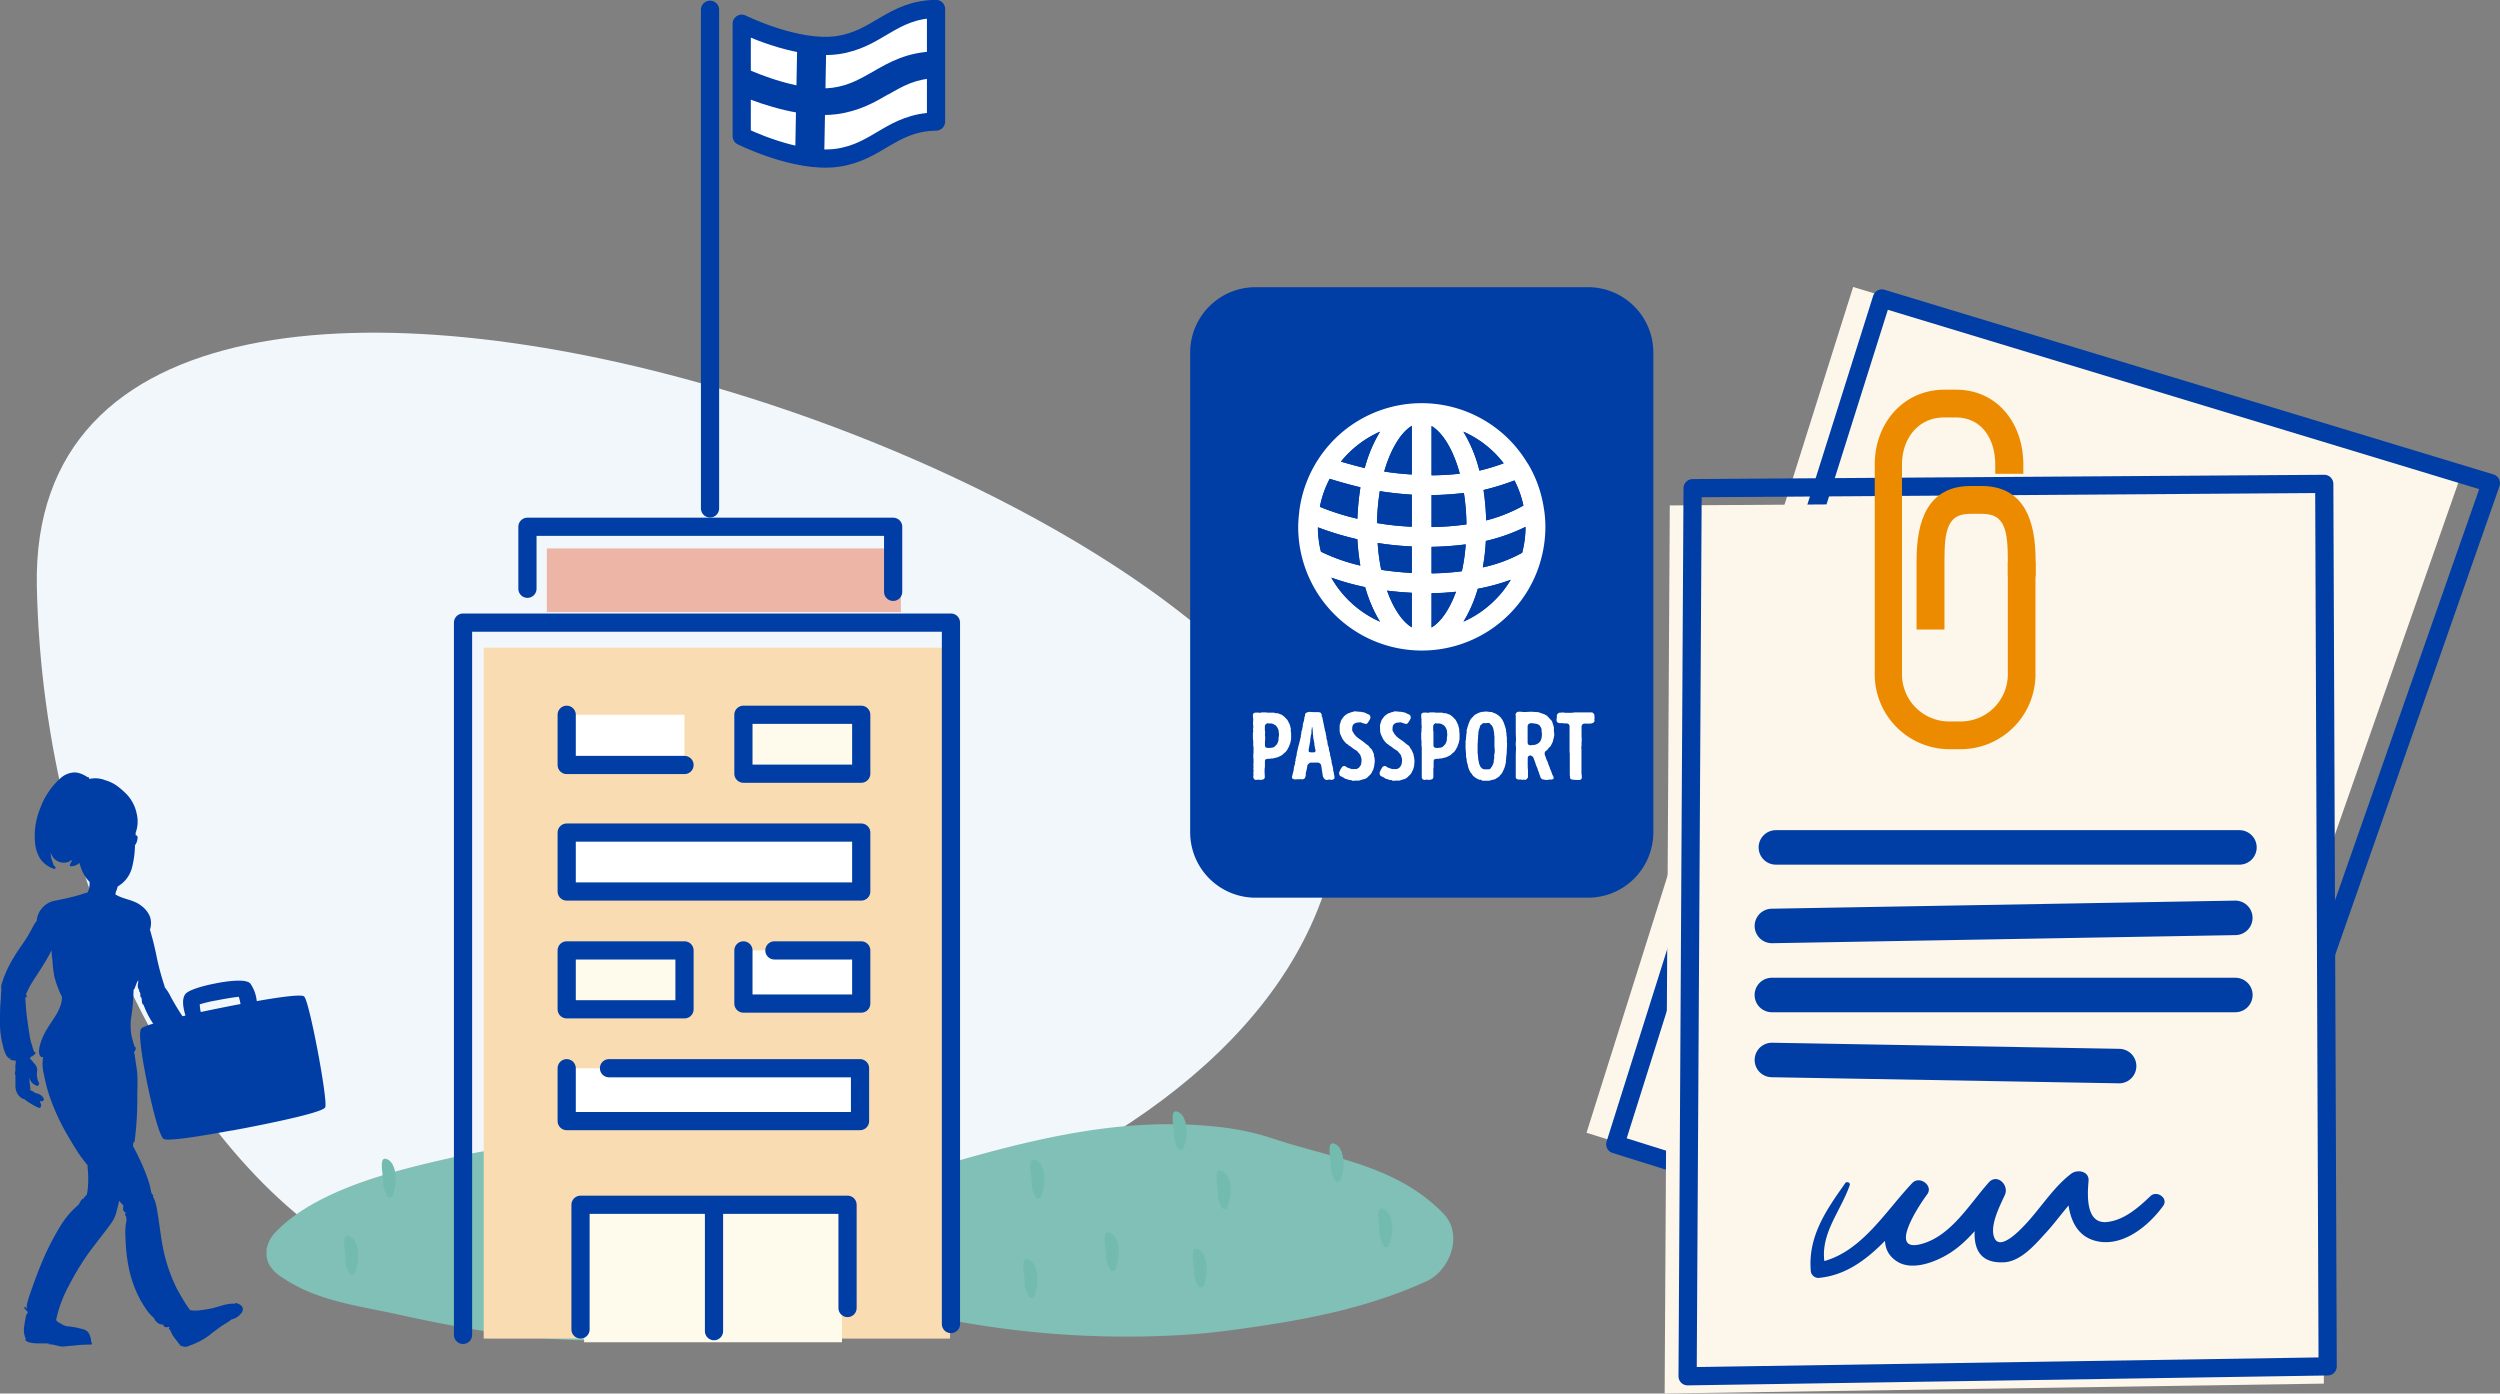 <svg xmlns="http://www.w3.org/2000/svg" xmlns:xlink="http://www.w3.org/1999/xlink" viewBox="0 0 558.5 311.31"><rect x="0" y="0" width="558.5" height="311.31" fill="#808080" stroke="none"/><defs><clipPath id="clip-path" transform="translate(0 0)"><rect width="558.5" height="311.31" style="fill:none"/></clipPath></defs><title>kuva_5</title><g id="Layer_2" data-name="Layer 2"><g id="Layer_1-2" data-name="Layer 1"><g style="clip-path:url(#clip-path)"><path d="M84.11,283c40.22,19.57,190-7.83,212.74-87S5.66,5.21,8.23,131c1.45,70.71,35.66,132.41,75.88,152" transform="translate(0 0)" style="fill:#f2f7fb"/><path d="M59.58,279.45a5.2,5.2,0,0,0,.36,2.68,7.79,7.79,0,0,0,3,3.18c7.78,5.35,16.86,6.33,25.68,8.28,21.13,4.65,44.75,8.56,66.09,3.43,2.54-.62,5.08-1.28,7.64-1.94,1.65-.49,3.32-.94,5-1.34s3.36-.77,5-1.08a94.3,94.3,0,0,1,21.5-.55,175.56,175.56,0,0,1,21.29,3.31A211,211,0,0,0,266,298.11c2.83-.22,5.65-.5,8.47-.87,15.05-2,30.05-4.55,44.2-11,5.22-2.38,8.42-10.46,3.7-15.23-10.61-10.83-25.1-12.3-38.21-16.73a57.89,57.89,0,0,0-10.62-2.37,95.45,95.45,0,0,0-10.81-.75c-16.95-.27-33.65,3.8-50,8.52-5.32,1.37-10.63,3-16,4.27a72,72,0,0,1-16.3,2.25c-12.16.06-22.63-7.71-34.46-9.48a122.6,122.6,0,0,0-45,1.89c-12.15,2.73-30.26,7-39.46,16.7a7.44,7.44,0,0,0-2,4.11" transform="translate(0 0)" style="fill:#80c0b6"/><path d="M179,278.85a.75.75,0,0,0,1.1-.19c1.25-2.77.95-7.48-1.35-8.21-1.85-.63-.63,3.66-.72,5.53a6.08,6.08,0,0,0,1,2.87" transform="translate(0 0)" style="fill:#73baaf"/><path d="M169.77,287.46a.74.74,0,0,0,1.1-.2c1.25-2.76.95-7.47-1.34-8.2-1.86-.64-.64,3.66-.73,5.53a6.08,6.08,0,0,0,1,2.87" transform="translate(0 0)" style="fill:#73baaf"/><path d="M131.67,293.71a.76.76,0,0,0,1.1-.2c1.25-2.76.95-7.48-1.35-8.21-1.85-.63-.64,3.67-.72,5.53a6.12,6.12,0,0,0,1,2.88" transform="translate(0 0)" style="fill:#73baaf"/><path d="M86.58,267.32a.75.75,0,0,0,1.1-.19c1.25-2.77.95-7.48-1.35-8.21-1.85-.63-.63,3.66-.72,5.53a6.08,6.08,0,0,0,1,2.87" transform="translate(0 0)" style="fill:#73baaf"/><path d="M78.19,284.53a.74.74,0,0,0,1.1-.2c1.24-2.76.95-7.47-1.35-8.2-1.86-.63-.64,3.66-.73,5.53a6,6,0,0,0,1,2.87" transform="translate(0 0)" style="fill:#73baaf"/><path d="M110.89,290.74a.75.75,0,0,0,1.1-.2c1.24-2.76,1-7.47-1.35-8.2-1.86-.64-.64,3.66-.73,5.53a6,6,0,0,0,1,2.87" transform="translate(0 0)" style="fill:#73baaf"/><path d="M153.1,287.52a.74.74,0,0,0,1.1-.2c1.25-2.76,1-7.47-1.34-8.2-1.86-.64-.64,3.66-.73,5.53a6.08,6.08,0,0,0,1,2.87" transform="translate(0 0)" style="fill:#73baaf"/><path d="M117.48,263a.76.76,0,0,0,1.1-.2c1.25-2.76,1-7.48-1.35-8.21-1.86-.63-.64,3.67-.72,5.53a6.12,6.12,0,0,0,1,2.88" transform="translate(0 0)" style="fill:#73baaf"/><path d="M147.35,263.44a.75.75,0,0,0,1.1-.2c1.25-2.76,1-7.48-1.34-8.21-1.86-.63-.64,3.67-.73,5.53a6.12,6.12,0,0,0,1,2.88" transform="translate(0 0)" style="fill:#73baaf"/><path d="M118,278.44a.74.74,0,0,0,1.1-.2c1.25-2.76,1-7.47-1.34-8.2-1.86-.64-.64,3.66-.73,5.53a6.08,6.08,0,0,0,1,2.87" transform="translate(0 0)" style="fill:#73baaf"/><path d="M192.24,285.08a.74.74,0,0,0,1.1-.2c1.25-2.76.95-7.47-1.35-8.2-1.85-.64-.63,3.66-.72,5.53a6.08,6.08,0,0,0,1,2.87" transform="translate(0 0)" style="fill:#73baaf"/><path d="M248.09,283.78a.75.75,0,0,0,1.1-.2c1.24-2.76.95-7.47-1.35-8.21-1.86-.63-.64,3.67-.72,5.53a6,6,0,0,0,1,2.88" transform="translate(0 0)" style="fill:#73baaf"/><path d="M309.18,278.45a.74.74,0,0,0,1.1-.2c1.24-2.76,1-7.47-1.35-8.2-1.86-.64-.64,3.66-.73,5.53a6,6,0,0,0,1,2.87" transform="translate(0 0)" style="fill:#73baaf"/><path d="M298.31,263.89a.75.75,0,0,0,1.1-.2c1.25-2.76.95-7.47-1.35-8.2-1.86-.64-.64,3.66-.72,5.53a6,6,0,0,0,1,2.87" transform="translate(0 0)" style="fill:#73baaf"/><path d="M231.47,267.55a.75.75,0,0,0,1.1-.19c1.24-2.77,1-7.48-1.35-8.21-1.86-.63-.64,3.66-.73,5.53a6,6,0,0,0,1,2.87" transform="translate(0 0)" style="fill:#73baaf"/><path d="M267.75,287.46a.74.74,0,0,0,1.1-.2c1.25-2.76.95-7.47-1.35-8.2-1.85-.64-.63,3.66-.72,5.53a6.08,6.08,0,0,0,1,2.87" transform="translate(0 0)" style="fill:#73baaf"/><path d="M188.27,271.34a.75.75,0,0,0,1.1-.2c1.25-2.76.95-7.48-1.35-8.21-1.85-.63-.63,3.67-.72,5.53a6.12,6.12,0,0,0,1,2.88" transform="translate(0 0)" style="fill:#73baaf"/><path d="M229.91,289.76a.74.74,0,0,0,1.1-.2c1.25-2.76,1-7.47-1.35-8.2-1.86-.64-.64,3.66-.72,5.53a6.08,6.08,0,0,0,1,2.87" transform="translate(0 0)" style="fill:#73baaf"/><path d="M263.26,256.74a.75.75,0,0,0,1.1-.2c1.25-2.76.95-7.47-1.35-8.2-1.86-.64-.64,3.66-.72,5.53a6.12,6.12,0,0,0,1,2.87" transform="translate(0 0)" style="fill:#73baaf"/><path d="M273.07,269.94a.74.74,0,0,0,1.1-.2c1.25-2.76.95-7.47-1.35-8.2-1.85-.64-.63,3.66-.72,5.53a6.08,6.08,0,0,0,1,2.87" transform="translate(0 0)" style="fill:#73baaf"/><path d="M209.64,265.63a.75.75,0,0,0,1.1-.2c1.24-2.76.95-7.47-1.35-8.21-1.86-.63-.64,3.67-.73,5.53a6.12,6.12,0,0,0,1,2.88" transform="translate(0 0)" style="fill:#73baaf"/></g><rect x="122.16" y="122.52" width="79.1" height="14.22" style="fill:#ecb5a6"/><rect x="108.06" y="144.69" width="104.18" height="154.35" style="fill:#fadcb2"/><polygon points="130.49 269.62 130.49 299.86 165.06 299.86 188.1 299.86 188.1 269.62 165.06 269.62 130.49 269.62" style="fill:#fefbec"/><rect x="166.08" y="159.68" width="26.32" height="13.16" style="fill:#fefbec"/><rect x="126.6" y="159.68" width="26.32" height="13.16" style="fill:#fff"/><polygon points="126.59 186 126.59 199.16 166.08 199.16 192.4 199.16 192.4 186 166.08 186 126.59 186" style="fill:#fff"/><rect x="166.08" y="212.32" width="26.32" height="13.16" style="fill:#fff"/><rect x="126.6" y="212.32" width="26.32" height="13.16" style="fill:#fefbec"/><polygon points="126.59 238.65 126.59 251.81 166.08 251.81 192.4 251.81 192.4 238.65 166.08 238.65 126.59 238.65" style="fill:#fff"/><path d="M166.08,172.84H192.4V159.68H166.08ZM126.6,159.68V170.9h26.32M126.6,199.16h65.8V186H126.6Zm39.48,13.16V224.2H192.4V212.32H173M126.6,225.48h26.32V212.32H126.6Zm0,13.16v11.81h65.53V238.64H136.05m23.46,58.74V269.14M129.69,297V269.14h59.65v23.07m-85.9,6V139.09h109v156.7M117.83,131.53V117.68h81.7v14.54" transform="translate(0 0)" style="fill:none;stroke:#003da5;stroke-linecap:round;stroke-linejoin:round;stroke-width:4.066px"/><g style="clip-path:url(#clip-path)"><path d="M209.11.76c-9.89.14-13,6.81-22.09,8.09S165.7,4,165.7,4V29.14S177.9,35.25,187,34s12.2-7.95,22.09-8.09Z" transform="translate(0 0)" style="fill:#fff"/><path d="M209.11,2c-9.89.14-13,6.82-22.09,8.09S165.7,5.3,165.7,5.3V30.42s12.2,6.1,21.32,4.83,12.2-7.95,22.09-8.09Z" transform="translate(0 0)" style="fill:none;stroke:#003da5;stroke-linecap:round;stroke-linejoin:round;stroke-width:4.066px"/></g><polygon points="178.1 9.74 177.64 34.83 184.13 34.93 184.59 9.84 178.1 9.74" style="fill:#003da5"/><g style="clip-path:url(#clip-path)"><path d="M198.46,21.06c-3,1.76-6.5,3.76-11.46,4.44-7.51,1-16.49-2.07-21-3.9V15.49l.23-.39c3.21,1.56,13,5.43,19.79,4.5,3.6-.49,6.2-2,9-3.59,3.6-2.08,7.67-4.44,14.05-4.53l.1,6c-4.56.07-7.4,1.71-10.7,3.62" transform="translate(0 0)" style="fill:#003da5"/><line x1="158.62" y1="2.18" x2="158.62" y2="113.58" style="fill:none;stroke:#003da5;stroke-linecap:round;stroke-linejoin:round;stroke-width:4.066px"/><path d="M52.52,291.28c-1.56-.2-3.22.51-4.7.88a18.53,18.53,0,0,1-3,.52,6.91,6.91,0,0,1-2.4,0,.21.21,0,0,0-.05-.12c-.65-.91-1.26-1.86-1.82-2.83l-1-1.76a36.24,36.24,0,0,1-3-8.53c-.56-2.59-.83-5.23-1.25-7.84-.15-.93-.29-1.87-.53-2.78a4.63,4.63,0,0,0-.61-1.46.33.33,0,0,0-.12-.51c-.25-.12-.42-1.41-.51-1.78A28.26,28.26,0,0,0,32.51,262a52.41,52.41,0,0,0-2.82-6l.09-.52,0-.28a.27.27,0,0,0,.29-.23,71.46,71.46,0,0,0,.6-10c0-1.66.11-3.33,0-5a19.68,19.68,0,0,0-.28-2.18c-.14-.8-.2-1.62-.36-2.41,0-.06,0-.09-.08-.11V235a1.32,1.32,0,0,0,.39-.82.25.25,0,0,0-.23-.28,19.43,19.43,0,0,1-.79-2.83,13.73,13.73,0,0,1-.08-3.33,46.7,46.7,0,0,0,.6-6.66.3.3,0,0,0,.2-.18c.23-.56.4-1.12.67-1.66l.17-.31v0a4.08,4.08,0,0,0,0,.61,2,2,0,0,0,.05,1.4.21.21,0,0,0,.14.11c0,.12,0,.23,0,.34a.25.25,0,0,0,.17.2c0,.17.08.34.13.51a2.94,2.94,0,0,0,0,.52.17.17,0,0,0,.16.14c.06.17.1.34.15.52a2.39,2.39,0,0,0,.16,1,.26.26,0,0,0,.22.16,19.22,19.22,0,0,0,2,4,16.54,16.54,0,0,0,2.77,3.08,4.66,4.66,0,0,0,1.81,1.24h0a1.71,1.71,0,0,0,1.81.2,3.76,3.76,0,0,1,.55,1.2,6.92,6.92,0,0,0,.61,2c.31.57.72,1.07,1.08,1.61.22.33.47.79.87.94l0,0h0c-.76.22-1.56,1-1.17,1.87.27.58,1.08.12,1.54-.21a2.65,2.65,0,0,0,0,1c.11.55.63.74,1,.31a1.73,1.73,0,0,0,.35.58.24.24,0,0,0,.37,0,.13.13,0,0,0,.08,0,2,2,0,0,0,.84-1.42h0c.17.49.54,1.22,1.09,1a.24.24,0,0,0,.11-.39l0,0a.29.29,0,0,0,.47-.28,10.08,10.08,0,0,1,.26-2.3,4.8,4.8,0,0,0-.19-2.32A8.76,8.76,0,0,0,47,234.72a6.34,6.34,0,0,0-1-1.28,7.1,7.1,0,0,0-.22-.79,2.94,2.94,0,0,0-1-1.35,5.43,5.43,0,0,0-1.41-1l-.26-.3s0,0,0-.06a.43.43,0,0,0-.05-.25.39.39,0,0,0-.08-.1l-.08-.05a.25.25,0,0,0-.06-.13c-.38-.53-.91-1-1.34-1.45a15.88,15.88,0,0,1-1.36-1.89c-.7-1.1-1.37-2.24-2-3.4a10.32,10.32,0,0,0-1.25-2,.87.87,0,0,0-.13-.15.3.3,0,0,0,0-.23,56.5,56.5,0,0,1-1.93-7.39c-.29-1.25-.56-2.51-.92-3.74l-.3-1.1-.11-.37a4.6,4.6,0,0,0,0-2.91,5.74,5.74,0,0,0-2.07-2.53c-1.68-1.3-3.9-1.32-5.65-2.44a3.65,3.65,0,0,1,.23-.89,2.75,2.75,0,0,0,.26-.87,6.84,6.84,0,0,0,3.28-4.48,21.11,21.11,0,0,0,.6-4.61.71.71,0,0,1,0-.14h0a2.56,2.56,0,0,0,.52-1.19c.08-.32.18-.87-.21-1a.16.16,0,0,0-.16,0,5.63,5.63,0,0,0,0-.58,7.33,7.33,0,0,0,.23-4.3,8.76,8.76,0,0,0-2.2-4.27,17.83,17.83,0,0,0-2.22-1.94,8.7,8.7,0,0,0-2.57-1.23,6,6,0,0,0-3.67-.27c.21-.29-.05-.41-.35-.44a4,4,0,0,0-.78-.45,4.87,4.87,0,0,0-1.94-.59,4.89,4.89,0,0,0-3.29,1.3,16.4,16.4,0,0,0-4.49,6.62,16.13,16.13,0,0,0-1.16,8.06A7.85,7.85,0,0,0,9,191.86a6,6,0,0,0,3.05,2.23c.33.12.49-.36.22-.54l-.25-.16c-.17-.63-.47-1.22-.61-1.86a4.3,4.3,0,0,1-.06-1.08,3,3,0,0,0,1.11,1.68,3,3,0,0,0,3.08.3.22.22,0,0,0,.13-.2.65.65,0,0,0,.49-.09c-.17.37-.43.7-.57,1.08a.23.23,0,0,0,.22.3,2.69,2.69,0,0,0,1.94-.75,11.05,11.05,0,0,0,1.14,2.82A7.26,7.26,0,0,0,20,197a4.83,4.83,0,0,1-.39,2.34,2.48,2.48,0,0,1-.7.22c-.27.07-.53.17-.79.26-.67.22-1.34.39-2,.56-1.41.35-2.82.64-4.24.92a5.05,5.05,0,0,0-3.69,4.44,9.21,9.21,0,0,0-1.05,1.72c-.41.72-.8,1.45-1.24,2.15C5,211,4,212.32,3.17,213.72A27.53,27.53,0,0,0,1,218c-.22.55-.4,1.13-.58,1.7A2.24,2.24,0,0,0,.32,221l0,.08a12.1,12.1,0,0,0-.11,1.34c0,.72-.09,1.43-.14,2.15C0,226,0,227.5,0,229a20,20,0,0,0,.55,4.22c.25,1,.57,2.6,1.49,3.22a.25.25,0,0,0,.32,0l.06.07a.21.21,0,0,0-.13.19.11.11,0,0,0,.09.09c.29,0,.56.11.85.15l.28,0v0a.1.1,0,0,0,0,.08,2.54,2.54,0,0,1,0,.39s0,0,0,0c0,.25-.07.49-.08.73s0,.76,0,1.14a4.76,4.76,0,0,0-.11.64.17.17,0,0,0,.13.18c0,.72,0,1.45,0,2.17a3.85,3.85,0,0,0,.41,2,3,3,0,0,0,1.31,1.23.2.2,0,0,0,.2,0l0,0a11.12,11.12,0,0,0,1.82,1.22,6,6,0,0,0,1.58.78.29.29,0,0,0,.33-.38.26.26,0,0,0,.09-.3,4.25,4.25,0,0,0-.43-1h0A.23.23,0,0,0,9,246a.62.62,0,0,0,.76-.23c.14-.3-.11-.6-.3-.81a2.49,2.49,0,0,0-1.56-.76,2.92,2.92,0,0,0-1.13-.62l0,0h0c0-.37,0-.77-.06-1.09a17.27,17.27,0,0,1-.17-1.75,2.54,2.54,0,0,0,1.76,1.84.29.29,0,0,0,.34-.27.23.23,0,0,0,.09-.33,4.48,4.48,0,0,1-.43-2.76,2,2,0,0,0-.42-1.39l-1.24-1.44.25-.24.1-.09a2.62,2.62,0,0,0,.88-.65c.15-.18,0-.48-.23-.4h0a10,10,0,0,1-.43-1.31,13.92,13.92,0,0,1-.45-1.56c-.23-1.21-.39-2.45-.57-3.67s-.31-2.39-.42-3.59c0-.57-.07-1.15-.11-1.72,0-.11,0-.26,0-.4.1.12.35.07.33-.11L5.83,222c.29-.5.49-1,.77-1.55s.61-1,.93-1.54c.65-1,1.31-2,1.93-3s1.31-2.12,1.88-3.23c.07-.12.13-.25.19-.37a16.18,16.18,0,0,0,.2,2.35,24.62,24.62,0,0,0,.43,3.54,21.41,21.41,0,0,0,1.16,3.38,10.88,10.88,0,0,0,.52,1.09,6.08,6.08,0,0,1-.23,1.68,10.24,10.24,0,0,1-.81,1.9c-.66,1.21-1.52,2.31-2.22,3.5A14.51,14.51,0,0,0,9,233.21c-.23.83-.59,2.26.18,2.91a.29.29,0,0,0,.34,0l.15.15a.1.1,0,0,0-.06.08,9.43,9.43,0,0,0,.25,3.88,33.76,33.76,0,0,0,1.3,4.93,49.51,49.51,0,0,0,4.19,8.9c.82,1.39,1.63,2.78,2.56,4.1.54.77,1.12,1.52,1.73,2.24-.06,0-.11,0-.1.11a23.52,23.52,0,0,1,.06,5.17,7.91,7.91,0,0,1-.22,1.18c-.07.22-.41.45-.56.63a1.85,1.85,0,0,0-.21.34h0c-.36,0-.63.53-.77.8a3.11,3.11,0,0,0-.2.41c-.72.66-1.44,1.32-2.1,2.05a22.06,22.06,0,0,0-2.27,3.17,58.22,58.22,0,0,0-3.74,7.34c-1,2.33-1.87,4.72-2.7,7.11A22.92,22.92,0,0,0,6.12,291c-.1.44-.26,1.07,0,1.45L5.65,292a.16.16,0,0,0-.22.22,12.09,12.09,0,0,0,.83.92,2.56,2.56,0,0,0-.55,1.35c-.13.66-.24,1.34-.32,2a4.54,4.54,0,0,0,.11,1.87,1.91,1.91,0,0,0,.27.65c-.23.32,0,.55.32.71l.1.05a5.92,5.92,0,0,0,1.26.29l.85.06c.56,0,1.11,0,1.66,0a4.75,4.75,0,0,1,1.2.11l-.51.06.95.06,2.12.47.32,0,4.29-.4,2.14-.06a.34.34,0,0,0-.1-.51,4,4,0,0,0-.43-1.8c-.39-.84-1-1-1.88-1.23a16.65,16.65,0,0,0-3.13-.53,4,4,0,0,1-1.39-.63c-.19-.1-.42-.21-.62-.33a1.32,1.32,0,0,0-.38-.36.34.34,0,0,0,0-.14,28.93,28.93,0,0,1,2.93-7.78,61.47,61.47,0,0,1,4.24-7c1.6-2.21,3.34-4.32,4.95-6.52a8,8,0,0,0,1.49-3.36,19.21,19.21,0,0,0,.46-1.92c.32.37.64.75,1,1.11l0,0a1.35,1.35,0,0,0,.07,1.24,1,1,0,0,0,.42.3l.08,0a1.18,1.18,0,0,0-.2.27.28.28,0,0,0,0,.3c.5.58.17,1.65.08,2.33a18.76,18.76,0,0,0,0,3.18,36.72,36.72,0,0,0,.79,6.62,26.64,26.64,0,0,0,2,5.82,21.87,21.87,0,0,0,1.56,2.69,9.65,9.65,0,0,0,1.88,2.24l.06,0a2.44,2.44,0,0,0,1.31,1.43,2.76,2.76,0,0,0,.85.15l.06.09a.07.07,0,0,0-.07.1c.24.47.75.44,1.27.27a.26.26,0,0,0,.07.19l-.06.09c-.12.19,0,.36.22.39a6.65,6.65,0,0,0,1.28,2.19c.28.37.55.75.84,1.11l.27.32.27,0s.1.21.94.2c.53-.15,1.08-.39,1.42-.52a16.59,16.59,0,0,0,4.15-2.37.27.27,0,0,0,.11-.15c.59-.39,1.15-.83,1.74-1.27s1.11-.71,1.66-1.07a6,6,0,0,0,1-.73,3.76,3.76,0,0,0,2.5-1.83c.38-1.16-.74-1.74-1.7-1.86" transform="translate(0 0)" style="fill:#003da5"/><path d="M53.73,224.3l-2.24.43c-.29.06-3.16.62-6.64,1.36a10.1,10.1,0,0,1-.23-1.72,29.27,29.27,0,0,1,3.8-.89c2.33-.46,4.32-.76,4.93-.79a10.15,10.15,0,0,1,.38,1.61M68,222.65c-.2-.19-.76-.74-10.64,1a8.25,8.25,0,0,0-1.44-3.93c-1.06-1.21-5.87-.42-7.89,0-1,.18-5.78,1.18-6.65,2.4s-.37,3.28.05,4.76c-4.67,1.05-9.3,2.23-9.84,2.89-.19.23-.59.72.07,5.35.83,5.9,3.54,18.38,4.89,19.31.92.63,9.3-.79,15.12-1.87h.07a.19.19,0,0,0,.08,0l3.15-.59c7.85-1.53,17.29-3.57,17.69-4.61.61-1.63-3.52-23.51-4.66-24.65" transform="translate(0 0)" style="fill:#003da5"/><path d="M365.81,186V78.7a11.06,11.06,0,0,0-10.93-11H280.37a11.07,11.07,0,0,0-10.94,11V186a11.07,11.07,0,0,0,11.05,11h74.29a11.06,11.06,0,0,0,11-11" transform="translate(0 0)" style="fill:#003da5"/><path d="M365.81,186V78.7a11.06,11.06,0,0,0-10.93-11H280.37a11.07,11.07,0,0,0-10.94,11V186a11.07,11.07,0,0,0,11.05,11h74.29A11.06,11.06,0,0,0,365.81,186Z" transform="translate(0 0)" style="fill:none;stroke:#003da5;stroke-miterlimit:10;stroke-width:7.092px"/><path d="M363.17,188.14V76.52a6.86,6.86,0,0,0-.54-2.68c-.09-.2-.19-.41-.29-.6a6.92,6.92,0,0,0-1.2-1.59A6.73,6.73,0,0,0,359,70.17a6.93,6.93,0,0,0-1.29-.41,7,7,0,0,0-1.39-.14H279a7.12,7.12,0,0,0-1.39.14,6.93,6.93,0,0,0-1.29.41,7,7,0,0,0-1.18.63,6.92,6.92,0,0,0-3,5.72V188.14A6.88,6.88,0,0,0,279,195h77.3a6.91,6.91,0,0,0,6.9-6.9" transform="translate(0 0)" style="fill:#003da5"/><path d="M340.05,123.49a31.92,31.92,0,0,1-8.79,3.26,47.23,47.23,0,0,0,.68-5.9,40.34,40.34,0,0,0,8.86-3.15,23,23,0,0,1-.75,5.79m-13.12,15.4a29.86,29.86,0,0,0,3.21-7.36h0a45.51,45.51,0,0,0,7.34-2,23.4,23.4,0,0,1-10.57,9.34m-7.11-10.8v-5.92a68.62,68.62,0,0,0,7.63-.55,42.09,42.09,0,0,1-.86,6,56.77,56.77,0,0,1-6.77.48m0,12.07v-7.65c1.87,0,3.69-.14,5.47-.32-1.46,4-3.42,6.77-5.47,8m0-29.56a69.82,69.82,0,0,0,7.22-.48,48.25,48.25,0,0,1,.57,7,62.06,62.06,0,0,1-7.79.59Zm0-15.45c2.48,1.46,4.85,5.26,6.31,10.66-2,.23-4.14.34-6.31.37Zm16.11,8.34a46.7,46.7,0,0,1-5.42,1.64,31.22,31.22,0,0,0-3.58-8.7,23,23,0,0,1,9,7.06m2.41,3.83a22.46,22.46,0,0,1,2,5.62,34.24,34.24,0,0,1-8.31,3.31,54.28,54.28,0,0,0-.59-6.79,57.41,57.41,0,0,0,6.92-2.14M315.4,106c-2.07-.12-4.14-.34-6.17-.66,1.48-5.15,3.78-8.77,6.17-10.21Zm0,11.66a62.16,62.16,0,0,1-7.77-.82,50.22,50.22,0,0,1,.62-7.13c2.35.37,4.74.64,7.15.78Zm0,10.34c-2.3-.13-4.6-.36-6.83-.7a42.55,42.55,0,0,1-.8-6,64.86,64.86,0,0,0,7.63.77Zm0,12.14c-2.07-1.23-4.08-4.1-5.53-8.2q2.73.34,5.53.48Zm-18-11.11a55.45,55.45,0,0,0,7.56,2.12,30.84,30.84,0,0,0,3.31,7.72,23.39,23.39,0,0,1-10.87-9.84m-3-11.23a68.45,68.45,0,0,0,8.81,2.66,51.54,51.54,0,0,0,.66,5.88,42,42,0,0,1-8.79-3.1,22.64,22.64,0,0,1-.68-5.44M297.07,107c2,.64,4.62,1.37,6.85,1.9a57.77,57.77,0,0,0-.68,7,54.4,54.4,0,0,1-8.38-2.66,22.37,22.37,0,0,1,2.21-6.27M308.3,96.43a31.47,31.47,0,0,0-3.42,8.13c-1.69-.41-3.62-.93-5.31-1.43a23.41,23.41,0,0,1,8.73-6.7m36.62,17.29s0,0,0,0a27.26,27.26,0,0,0-3.46-9.93v0a2,2,0,0,0-.21-.3,27.55,27.55,0,0,0-51,10.8.53.53,0,0,0,0,.16,25.14,25.14,0,0,0-.23,3.26,27.61,27.61,0,0,0,54.06,7.93l.07-.28a27.62,27.62,0,0,0,1.09-7.65,27,27,0,0,0-.3-3.94" transform="translate(0 0)" style="fill:#fff"/><path d="M337.5,129.55a23.4,23.4,0,0,1-10.57,9.34,29.86,29.86,0,0,0,3.21-7.36h0a45.51,45.51,0,0,0,7.34-2" transform="translate(0 0)" style="fill:#003da5"/><path d="M340.8,117.7a23,23,0,0,1-.75,5.79,31.92,31.92,0,0,1-8.79,3.26,47.23,47.23,0,0,0,.68-5.9,40.86,40.86,0,0,0,8.86-3.15" transform="translate(0 0)" style="fill:#003da5"/><path d="M340.32,112.94a34.24,34.24,0,0,1-8.31,3.31,54.28,54.28,0,0,0-.59-6.79,57.41,57.41,0,0,0,6.92-2.14,22.46,22.46,0,0,1,2,5.62" transform="translate(0 0)" style="fill:#003da5"/><path d="M335.93,103.49a46.7,46.7,0,0,1-5.42,1.64,31.22,31.22,0,0,0-3.58-8.7,23,23,0,0,1,9,7.06" transform="translate(0 0)" style="fill:#003da5"/><path d="M326.13,105.81a61.16,61.16,0,0,1-6.31.37v-11c2.48,1.46,4.85,5.26,6.31,10.66" transform="translate(0 0)" style="fill:#003da5"/><path d="M327.61,117.16a62.06,62.06,0,0,1-7.79.59V110.6a69.82,69.82,0,0,0,7.22-.48,48.25,48.25,0,0,1,.57,7" transform="translate(0 0)" style="fill:#003da5"/><path d="M327.45,121.62a42.09,42.09,0,0,1-.86,6,56.77,56.77,0,0,1-6.77.48v-5.92a68.62,68.62,0,0,0,7.63-.55" transform="translate(0 0)" style="fill:#003da5"/><path d="M325.29,132.19c-1.46,4-3.42,6.77-5.47,8v-7.65c1.87,0,3.69-.14,5.47-.32" transform="translate(0 0)" style="fill:#003da5"/><path d="M315.4,132.44v7.72c-2.07-1.23-4.07-4.1-5.53-8.2q2.73.34,5.53.48" transform="translate(0 0)" style="fill:#003da5"/><path d="M315.4,122.1V128c-2.3-.13-4.6-.36-6.83-.7a42.55,42.55,0,0,1-.8-6,64.86,64.86,0,0,0,7.63.77" transform="translate(0 0)" style="fill:#003da5"/><path d="M315.4,95.15V106c-2.07-.12-4.14-.34-6.17-.66,1.48-5.15,3.78-8.77,6.17-10.21" transform="translate(0 0)" style="fill:#003da5"/><path d="M315.4,110.51v7.17a62.16,62.16,0,0,1-7.77-.82,50.22,50.22,0,0,1,.62-7.13c2.35.37,4.74.64,7.15.78" transform="translate(0 0)" style="fill:#003da5"/><path d="M308.3,96.43a31.47,31.47,0,0,0-3.42,8.13c-1.69-.41-3.62-.93-5.31-1.44a23.49,23.49,0,0,1,8.73-6.69" transform="translate(0 0)" style="fill:#003da5"/><path d="M303.92,108.87a57.77,57.77,0,0,0-.68,7,54.4,54.4,0,0,1-8.38-2.66,22.67,22.67,0,0,1,2.2-6.27c2,.64,4.63,1.37,6.86,1.9" transform="translate(0 0)" style="fill:#003da5"/><path d="M303.92,126.36a41.41,41.41,0,0,1-8.79-3.1,22.64,22.64,0,0,1-.68-5.44,68.45,68.45,0,0,0,8.81,2.66,51.54,51.54,0,0,0,.66,5.88" transform="translate(0 0)" style="fill:#003da5"/><path d="M308.3,138.89a23.39,23.39,0,0,1-10.87-9.84,55.45,55.45,0,0,0,7.56,2.12,30.84,30.84,0,0,0,3.31,7.72" transform="translate(0 0)" style="fill:#003da5"/></g><path d="M352,174.24l.33,0,.28,0,.34,0,.32-.17.11-.31,0-.34-.08-.65,0-1.33,0-.45v-.52l0-.38,0-.35v-.36l0-.28,0-.78,0-.88-.05-.52.07-.3,0-.32,0-.52.05-.47-.05-.75,0-.41,0-.3,0-.32v-1l0-.34.2-.39.36-.15.33,0,.4,0,.33,0,.38,0,.35-.06.34-.17.22-.33-.05-.38.05-.33-.05-.71-.17-.28-.3-.23-2.84,0-.36,0h-.3l-.41,0-.67.08h-1.38l-.73-.08-.32.06-.37,0-.32.21-.21.3V160l0,.32-.07.39,0,.32.19.35.37.17H349l.41.06h.37l.32,0,.37.17.17.35v.34l0,.35,0,.36,0,.3,0,.33,0,.68,0,.54v.56l0,.32,0,2.07.05.34,0,4.15,0,.37,0,.34.06.28,0,.35.18.26.4.12h.35Zm-10.23-7.74-.37-.18-.13-.34v-2.13l0-.34,0-.74,0-.64.19-.37.39-.19h.52l.86.13.32.11.32.17.22.3.15.24.15.38,0,.43.07.5,0,.49-.1.67-.13.37-.18.3-.19.23-.3.22-.3.15-.32.13Zm-1,7.74.35-.24.23-.32,0-.69,0-.84-.06-.86,0-.34,0-.67,0-1,.15-.34.39-.2.43.17.3.33.45,1.24.11.39.39.91.08.34.15.32.2.63.13.3.08.34.35.37.77.15h.39l.66-.09.39,0,.32-.13.07-.34-.13-.3-.17-.3-.35-1-.15-.24-.11-.43-.15-.3-.34-1-.15-.25-.47-1.32,0-.4.21-.37.28-.13.28-.34.2-.28.28-.22.15-.24.32-.64.13-.3.06-.37.11-.32.13-.75-.09-1v-.37l0-.34-.43-1.36-1.1-1.2-.58-.32-1.35-.48-1.7-.1-1.08.06h-.36l-.33,0-.4-.06-.69,0-.35.19-.21.41.06.28v.39l0,.3V161l0,.54,0,1.22,0,.33,0,.64.06,1.53-.06.6v.67l.06.56-.06,1.52,0,.33,0,.84,0,1.18,0,.39,0,1.14,0,.49,0,.34,0,.39.17.3.37.13.49,0,.5.07.32-.05Zm-8.32-2.37-.95,0-.28-.13-.23-.15-.26-.3-.13-.32-.15-.3-.07-.39-.15-.69v-.3l-.06-.35v-.34l-.07-.34v-.67l0-.37,0-.51,0-.56.05-.39v-.39l.06-.68,0-.35.06-.39,0-.4.17-.67.11-.28.08-.37.17-.28.26-.15.19-.25.35,0,.47,0,.48-.06.3.13.21.28.26.21.28.65.19,1v.39l.07.34,0,.69,0,.28,0,.41,0,.84.07.86v.41l-.13.73v.77l-.09.32,0,.41-.09.32-.28.65-.17.22-.19.3-.26.15Zm-1.31,2.54h.34l.54,0h.67l.81-.22.33-.06.32-.15.26-.17.25-.15.33-.26.21-.3.22-.2.17-.26.47-1,.2-.62.15-.69,0-.34.06-.35v-.38l.13-1,0-.3.09-1.8-.05-.28,0-1.06-.11-.75v-.39l-.08-.32,0-.3-.2-.71-.1-.3-.09-.28-.15-.41-.3-.6-.41-.54-.47-.41-.52-.34-.34-.15-.31-.11-.32-.15-.36,0-.86-.11-1.12.11-.69.24-.3.17-.3.15-.22.15-.26.28-.23.24-.2.21-.23.3-.15.33-.26.64-.09.35-.13.27-.08.41-.11.3v.37l0,.3-.09.37v.32l-.06.39v.32l-.09.36,0,.31,0,.32,0,1.14.05.3,0,.32.05.43,0,.37,0,.32.08.3.07.37V170l.26,1,.06.33.11.36.28.62.19.33.2.19.21.35.17.19.52.41.58.32.34.11.33,0Zm-10.48-7.35-.34-.16-.09-.36V166l0-.39,0-.36,0-.35,0-.28,0-.41,0-.71-.06-.34,0-.39v-.64l.17-.32.33-.24.47.06.54,0,.34.11.58.32.39.5.26.62v.3l.06.37,0,.49-.08.5,0,.43-.07.34-.26.6-.49.54-.28.19-.35.09-.71.07Zm-2.28,7.16.33-.07.3.07h.38l.26-.05.37-.12.19-.35,0-.3,0-.77,0-.56,0-.35.06-.34,0-1.38.11-.34.52-.15.49,0,.35-.07H322l1.05-.26.6-.28.35-.19.23-.19.28-.28.31-.22.4-.54.18-.36.17-.28.34-.95.07-.39.08-.32,0-.34v-1.08l-.06-.34v-.35l-.05-.36-.1-.32-.07-.37-.45-.95-.17-.28-.69-.71-.58-.43-.35-.1-.32-.15-.32-.07-.39,0-.3-.11-1.44,0-.3-.06-.69,0-.34,0-.39.1-.3-.06-.71,0-.37.11-.17.34,0,.48.06.56,0,1,.06.71-.06.49,0,.54-.06.35V165l.06.53,0,.71,0,.35.06.3,0,.32,0,.91,0,.49v.65l0,.4v.82l0,.32,0,.59,0,.25,0,.37,0,.36,0,.33,0,.32,0,.37v.34l.17.34.37.18Zm-7.16.23.47-.06h.52l.39,0,.64-.2.33-.1.34-.09.3-.19.26-.2.24-.26.25-.23.22-.24.19-.3.13-.32.17-.28.2-.67.06-.39L316,170l-.09-.79-.1-.43-.05-.33-.41-.92-.23-.3L315,167l-.17-.3-.28-.24-.24-.15-.81-.67-.93-.64-.51-.41-.48-.52-.19-.34-.15-.22-.15-.32,0-.54.06-.47.16-.3.27-.24.46-.19.88-.09.88.3.41.09.32-.21.56-.89.09-.43-.15-.45-.28-.17-.61-.26-.25-.15-1-.19h-.35l-.51-.07-.56,0-.3.13-.37.07-.3.15-.34.08-.56.37-.26.22-.17.19-.43.58-.15.3-.31,1,.05,1.38.06.32.11.37.47,1,.43.59.48.49.25.13.3.28.31.17.73.56.73.45.71.84.23.67.07.34V170l-.07.59-.1.36-.39.54-.3.19-.28.13-1.05,0-.93-.32-.3-.17-.24-.19h-.34l-.35.19-.17.3-.19.28-.13.34-.15.24,0,.45.17.37.28.17.3.11.6.39.32.08.65.22.34,0Zm-9,0,.48-.06h.51l.39,0,.65-.2.32-.1L305,174l.3-.19.26-.2.24-.26.26-.23.21-.24.19-.3.13-.32.18-.28.19-.67.06-.39.11-.88-.08-.79-.11-.43,0-.33-.4-.92-.24-.3L306,167l-.18-.3-.28-.24-.23-.15-.82-.67-.92-.64-.52-.41-.47-.52-.2-.34-.15-.22-.15-.32,0-.54.07-.47.15-.3.28-.24.45-.19.88-.09.88.3.41.09.32-.21.56-.89.09-.43-.15-.45-.28-.17-.6-.26-.26-.15-1-.19h-.34l-.52-.07-.56,0-.3.13-.37.07-.3.15-.34.08-.56.37-.26.22-.17.19-.43.58-.15.3-.3,1,0,1.38.06.32.11.37.47,1,.44.59.47.49.26.13.3.28.3.17.73.56.73.45.71.84.24.67.06.34V170l-.06.59-.11.36-.39.54-.3.19-.28.13-1.05,0-.93-.32-.3-.17-.23-.19h-.35l-.34.19-.17.3-.2.28-.13.34-.15.24,0,.45.17.37.28.17.3.11.6.39.33.08.64.22.35,0Zm-8.6-6.38-.26,0-.36,0-.28,0-.3-.1-.09-.37.39-2.13,0-.45.09-.3v-.32l.1-.3.07-.37,0-.65.09-.34,0-.32.08,0,.11.64,0,.37.05.32,0,.34.06.35v.3l.26,1.33,0,.26.17.95.11.32-.08.34Zm2.8,6.19.34-.09.37,0,.32.06.32-.06.3-.2.07-.28-.05-.43-.1-.3,0-.28-.11-.36-.07-.33,0-.34-.34-1.36,0-.36-.1-.28-.05-.32-.19-.65,0-.36-.22-.71-.08-.65-.22-.62-.09-.73-.06-.26-.13-.33,0-.43-.13-.51-.07-.5-.1-.25-.63-3.08-.13-.26,0-.39-.24-.38-.4-.13-.35,0h-.54l-.3,0-.94-.06-.3.06-.41.15-.24.3,0,.37-.13.26-.09.71-.08.32-.13.37-.07.28,0,.43-.09.28-.06.38-.19.61,0,.34-.1.39,0,.28-.41,1.67-.1.3-.33,1.45-.08.28,0,.34-.26,1,0,.34-.11.33,0,.36-.13.33-.15.64,0,.3-.43,1.72.09.3.47.2,1.16-.05h.37l.3.05.41-.17.19-.33.11-.34V173l0-.34.11-.35.07-.34.1-.39.09-.66.26-.3.39-.26.34,0,.32,0,1.14,0,.39.21.21.3.39,2.48.11.32.24.34.34.22Zm-13.4-7.2-.35-.16-.08-.36V166l0-.39.05-.36,0-.35,0-.28-.05-.41.05-.71-.07-.34,0-.39v-.64l.18-.32.32-.24.47.06.54,0,.34.11.59.32.38.5.26.62v.3l.07.37,0,.49-.09.5,0,.43-.07.34-.25.6-.5.54-.28.19-.34.09-.71.07Zm-2.28,7.16.32-.07.3.07h.39l.26-.05.36-.12.19-.35,0-.3-.05-.77,0-.56,0-.35.07-.34,0-1.38.1-.34.52-.15.49,0,.35-.07h.32l1.06-.26.6-.28.34-.19.24-.19.28-.28.3-.22.41-.54.17-.36.17-.28.35-.95.06-.39.09-.32,0-.34v-1.08l-.07-.34v-.35l0-.36-.11-.32-.06-.37-.46-.95-.17-.28-.69-.71-.58-.43-.34-.1-.32-.15-.33-.07-.38,0-.3-.11-1.45,0-.3-.06-.69,0-.34,0-.39.1-.3-.06-.71,0-.36.11-.18.34,0,.48.07.56-.05,1,.07.71-.07.49.05.54-.07.35V165l.07.53,0,.71,0,.35.07.3,0,.32,0,.91-.05.49v.65l.05.4v.82l-.05.32.05.59-.05.25.05.37,0,.36-.05.33.05.32-.05.37v.34l.18.34.36.18Z" transform="translate(0 0)" style="fill:#fff"/><polygon points="413.99 64.11 354.43 253.06 484.05 293.62 550.05 105.37 413.99 64.11" style="fill:#fdf6eb"/><g style="clip-path:url(#clip-path)"><polygon points="420.41 66.68 360.85 255.63 490.47 296.19 556.47 107.94 420.41 66.68" style="fill:none;stroke:#003da5;stroke-linecap:round;stroke-linejoin:round;stroke-width:4.066px"/></g><polygon points="373.03 112.91 371.88 311.31 519.15 309.1 518.37 111.95 373.03 112.91" style="fill:#fdf6eb"/><g style="clip-path:url(#clip-path)"><polygon points="378.13 109.06 377.01 307.46 520 305.25 519.24 108.1 378.13 109.06" style="fill:none;stroke:#003da5;stroke-linecap:round;stroke-linejoin:round;stroke-width:4.066px"/><path d="M412.2,264.36c-4.24,6-8.27,11.78-7.68,19.42a1.73,1.73,0,0,0,1.71,1.71c10.73-.94,17.07-11.28,24-18.24l-3-3c-3.16,4.06-9.92,13.51-3.36,17.6,3.39,2.12,8.57.05,11.54-1.8,5-3.09,8.29-8.38,12.11-12.67L444,264.63c-2.37,5.24-6.56,18,3.79,17.36,3.8-.24,7.07-4.2,9.42-6.76,2.9-3.17,5.36-7.1,8.76-9.76L462,263.85c-.43,5.35.38,12.29,6.73,13.49,5.78,1.09,11.4-3.62,14.52-7.95,1.24-1.71-1.41-3.55-2.84-2.18-2.65,2.52-5.83,5.35-9.65,5.78-4.84.55-4.45-6-4.18-9.14.2-2.25-2.52-2.69-3.91-1.62-4,3.07-6.84,7.74-10.28,11.38-.88.93-5.67,6.14-6.9,2.79-1-2.69,1.33-7.09,2.4-9.46,1-2.21-1.74-4.86-3.6-2.78-4.3,4.82-8.39,11.92-15,13.73-7.73,2.12-.52-8.72,1.24-11.07,1.45-1.94-1.68-4.25-3.31-2.55-6.26,6.57-11.81,16.28-21.48,17.85l2.11,1.2c-1.79-7.18,3.16-12.21,5.37-18.52.23-.66-.7-.95-1.06-.44" transform="translate(0 0)" style="fill:#003da5"/><path d="M449.56,126.51v24.14A11.54,11.54,0,0,1,438,162.19h-2.57a11.55,11.55,0,0,1-11.54-11.54V103.78c0-6.36,4.06-11.53,10.42-11.53h2.58c6.36,0,9.86,5.17,9.86,11.53v1.06H451v-1.06c0-8.66-5.38-15.71-14-15.71h-2.58c-8.66,0-14.59,7.05-14.59,15.71v46.87a15.72,15.72,0,0,0,15.71,15.71H438a15.72,15.72,0,0,0,15.71-15.71V126.51Z" transform="translate(0 0)" style="fill:#ed8b00"/><path d="M449.56,126.51v24.14A11.54,11.54,0,0,1,438,162.19h-2.57a11.55,11.55,0,0,1-11.54-11.54V103.78c0-6.36,4.06-11.53,10.42-11.53h2.58c6.36,0,9.86,5.17,9.86,11.53v1.06H451v-1.06c0-8.66-5.38-15.71-14-15.71h-2.58c-8.66,0-14.59,7.05-14.59,15.71v46.87a15.72,15.72,0,0,0,15.71,15.71H438a15.72,15.72,0,0,0,15.71-15.71V126.51Z" transform="translate(0 0)" style="fill:none;stroke:#ed8b00;stroke-miterlimit:10;stroke-width:2.027px"/><path d="M433.38,139.63V125.3c0-6.36.45-11.53,6.81-11.53h2.57c6.36,0,6.8,5.17,6.8,11.53v2.49h4.18V125.3c0-8.66-2.32-15.71-11-15.71h-2.57c-8.66,0-11,7-11,15.71v14.33Z" transform="translate(0 0)" style="fill:#ed8b00"/><path d="M433.38,139.63V125.3c0-6.36.45-11.53,6.81-11.53h2.57c6.36,0,6.8,5.17,6.8,11.53v2.49h4.18V125.3c0-8.66-2.32-15.71-11-15.71h-2.57c-8.66,0-11,7-11,15.71v14.33Z" transform="translate(0 0)" style="fill:none;stroke:#ed8b00;stroke-miterlimit:10;stroke-width:2.027px"/></g><line x1="396.73" y1="189.31" x2="500.29" y2="189.31" style="fill:none;stroke:#003da5;stroke-linecap:round;stroke-linejoin:round;stroke-width:7.707px"/><line x1="395.84" y1="206.86" x2="499.37" y2="205.05" style="fill:none;stroke:#003da5;stroke-linecap:round;stroke-linejoin:round;stroke-width:7.707px"/><line x1="395.83" y1="222.28" x2="499.38" y2="222.28" style="fill:none;stroke:#003da5;stroke-linecap:round;stroke-linejoin:round;stroke-width:7.707px"/><line x1="395.84" y1="236.8" x2="473.41" y2="238.16" style="fill:none;stroke:#003da5;stroke-linecap:round;stroke-linejoin:round;stroke-width:7.707px"/></g></g></svg>